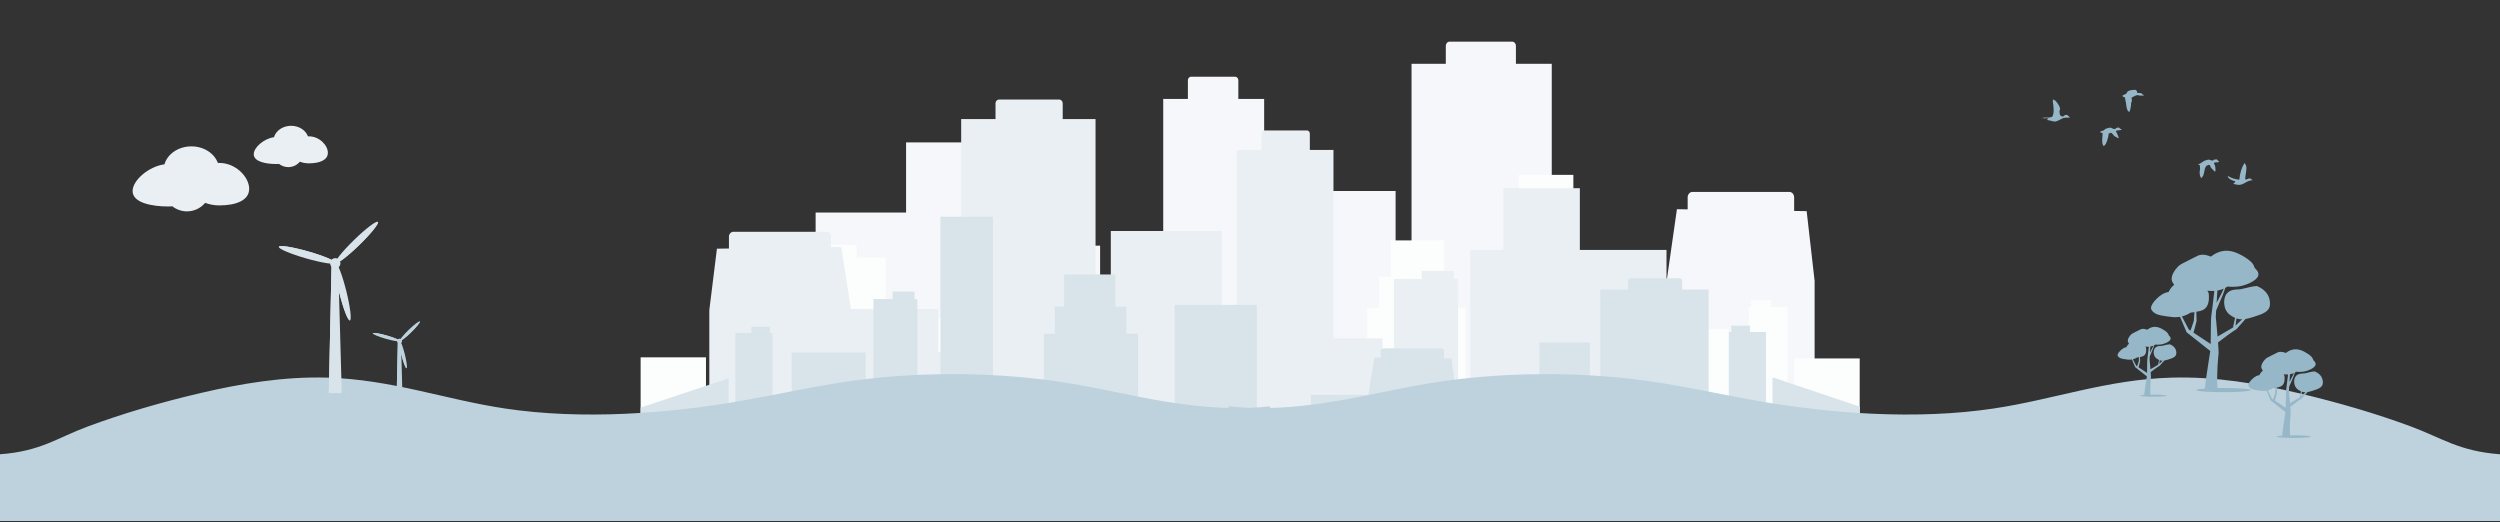 <svg width="1920" height="401" viewBox="0 0 1920 401" fill="none" xmlns="http://www.w3.org/2000/svg">
<rect x="0" y="0" width="1920" height="401" fill="#333333" stroke="none"/>
<path fill-rule="evenodd" clip-rule="evenodd" d="M1387.52 162.154L1377.9 162.003V151.44C1377.82 149.12 1376.13 147.312 1374.12 147.387H1299.91C1297.89 147.319 1296.21 149.127 1296.12 151.44V160.798L1287.88 160.67L1280.15 214.697H1210.02V252.141H1191.75V49.006H1164.22V35.129C1164.16 33.343 1162.86 31.942 1161.31 32.002H1113.29C1111.74 31.942 1110.44 33.343 1110.38 35.129V49.006H1084.06V282.692H1071.82V146.694H982.96V282.692H970.868V75.956H951.046V62.078C951.196 60.556 950.27 59.17 948.951 58.951H914.392C913.074 59.17 912.147 60.556 912.298 62.078V75.956H893.357V240.403H854.059V312.851H844.882V188.681H822.581V181.501H796.882V188.681H793.485V312.851H783.645V163.254H757.193V109.347H695.873V163.246H626.4V399.659H1393.62V215.737L1387.51 162.154H1387.52Z" fill="#F5F7FA"/>
<path fill-rule="evenodd" clip-rule="evenodd" d="M680.165 197.802H657.992V189.755C657.992 188.761 656.929 187.939 655.641 187.939H616.968C615.68 187.939 614.618 188.761 614.618 189.755V197.802H593.439V329.807H577.211V234.892H575.245V229.339H560.319V234.832H547.474V329.747H542.185V274.431H492V398.835H593.5V399.656H799.4V315.168H747.912V342.879H729.008V244.114H688.626V342.939H680.217V197.847L680.142 197.802H680.165Z" fill="#FCFDFD"/>
<path fill-rule="evenodd" clip-rule="evenodd" d="M794.463 399.658H1208.34V134.291H1166.31V338.85H1125.58V236.348H1116.7V212.631H1109.21V184.626H1068.15V212.631H1059.39V236.348H1049.96V301.827H1020.59V211.154H954.774V301.782H930.914V312.239H911.461V289.705H865.352L860.56 257.18H855.437V251.537C855.384 250.143 854.367 249.058 853.162 249.111H807C805.787 249.066 804.778 250.151 804.725 251.537V257.873H798.758L794.373 295.175V399.47L794.463 399.658Z" fill="#FCFDFD"/>
<path fill-rule="evenodd" clip-rule="evenodd" d="M1206.94 399.656H1327.6V252.718H1268.33V318.189H1262.09V206.104H1246.8V199.617H1229.2V206.104H1226.87V318.046H1206.81V399.573L1206.94 399.656Z" fill="#FCFDFD"/>
<path fill-rule="evenodd" clip-rule="evenodd" d="M1326.05 399.66H1428.25V275.279H1378.06V330.662H1372.77V235.747H1359.93V230.232H1345V235.747H1342.98V330.662H1326.06V399.667H1326.05V399.66Z" fill="#FCFDFD"/>
<path fill-rule="evenodd" clip-rule="evenodd" d="M550.611 190.989L559.826 190.861V181.572C559.901 179.53 561.521 177.94 563.449 178.001H634.557C636.485 177.94 638.105 179.53 638.18 181.572V189.807L646.076 189.694L653.482 237.241H720.679V270.196H738.181V91.418H764.558V79.206C764.618 77.631 765.861 76.403 767.353 76.456H813.364C814.856 76.403 816.106 77.631 816.159 79.206V91.418H841.376V297.062H853.106V177.383H938.242V297.062H949.829V115.136H968.823V102.923C968.68 101.582 969.569 100.362 970.827 100.173H1003.95C1005.21 100.369 1006.1 101.582 1005.95 102.923V115.136H1024.1V259.851H1061.76V323.605H1070.55V214.33H1091.92V208.009H1116.54V214.33H1119.79V323.597H1129.22V191.954H1154.56V144.519H1213.32V191.954H1279.88V399.993H544.757V238.138L550.611 190.982V190.989Z" fill="#EAEFF4"/>
<path fill-rule="evenodd" clip-rule="evenodd" d="M1229.09 222.375H1250.34V215.293C1250.34 214.419 1251.36 213.695 1252.59 213.695H1289.65C1290.87 213.695 1291.9 214.419 1291.9 215.293V222.375H1312.2V338.543H1327.75V255.012H1329.63V250.123H1343.93V254.952H1356.24V338.483H1361.3V289.805L1428.34 312.294V399.54L1312.64 399.999H1312.13H1114.84V325.652H1164.17V350.04H1182.28V263.127H1220.98V350.093H1229.03V222.412L1229.1 222.375H1229.09Z" fill="#D8E4EA"/>
<path fill-rule="evenodd" clip-rule="evenodd" d="M1118.87 399.994H722.298V166.474H762.576V346.486H801.603V256.288H810.116V235.418H817.289V210.774H856.632V235.418H865.017V256.288H874.058V313.909H902.198V234.115H965.266V313.871H988.132V323.07H1006.77V303.241H1050.95L1055.54 274.618H1060.44V269.653C1060.49 268.425 1061.47 267.476 1062.62 267.514H1106.86C1108.02 267.469 1108.99 268.425 1109.03 269.653V275.229H1114.75L1118.95 308.055V399.836L1118.86 400.001L1118.87 399.994Z" fill="#D8E4EA"/>
<path fill-rule="evenodd" clip-rule="evenodd" d="M723.645 399.991H608.026V270.683H664.819V328.304H670.793V229.66H685.447V223.957H702.316V229.66H704.546V328.176H723.766V399.916L723.645 399.991Z" fill="#D8E4EA"/>
<path fill-rule="evenodd" clip-rule="evenodd" d="M609.511 399.993H492V313.026L559.665 290.537V339.268H564.728V255.737H577.039V250.885H591.338V255.737H593.275V339.268H609.488V399.993H609.503H609.511Z" fill="#D8E4EA"/>
<path fill-rule="evenodd" clip-rule="evenodd" d="M1920 348.872C1888.46 346.551 1875.38 336.317 1851.5 327.497C1824.86 317.654 1795.63 309.012 1764.49 301.747C1734.72 294.803 1701.57 289.015 1667.45 290.029C1617.91 291.513 1577.73 306.735 1531.06 313.742C1472.44 322.544 1406.31 317.805 1348.92 307.722C1320.13 302.663 1292.63 296.297 1262.9 292.269C1210.09 285.103 1151.26 285.752 1099.45 294.083C1073.76 298.217 1049.93 304.13 1024.33 308.371C1008.76 310.95 992.065 312.888 975.407 313.315V312.052C970.171 312.657 964.855 313.039 959.495 313.244C954.134 313.039 948.818 312.657 943.582 312.052V313.315C926.916 312.879 910.232 310.95 894.656 308.371C869.059 304.13 845.234 298.217 819.539 294.083C767.734 285.752 708.902 285.094 656.087 292.269C626.37 296.306 598.859 302.663 570.072 307.722C512.676 317.805 446.561 322.544 387.934 313.742C341.258 306.735 301.077 291.505 251.549 290.029C217.437 289.006 184.291 294.803 154.503 301.747C123.369 309.003 94.139 317.654 67.497 327.497C43.618 336.317 31.542 346.551 0 348.872V400.139H1920V348.872Z" fill="#BDD2DC"/>
<path d="M252.516 301.863H262.474L259.719 202.208H254.651L252.516 301.863Z" fill="#D8E4EA"/>
<path d="M257.229 301.863H252.516L254.651 202.208H257.229V301.863Z" fill="#D8E4EA"/>
<path d="M257.707 202.006C256.635 200.894 263.05 192.919 272.025 184.196C281 175.465 289.152 169.285 290.215 170.397C291.287 171.508 284.872 179.484 275.897 188.215C266.921 196.946 258.77 203.126 257.707 202.014V202.006Z" fill="#D8E4EA"/>
<path d="M290.215 170.396L257.707 202.005C258.779 203.116 266.922 196.937 275.897 188.205C284.872 179.474 291.287 171.499 290.215 170.387V170.396Z" fill="#D8E4EA"/>
<path d="M257.706 202.004C257.29 203.489 247.198 201.906 235.175 198.474C223.152 195.033 213.751 191.05 214.168 189.556C214.593 188.071 224.676 189.654 236.699 193.095C248.722 196.536 258.132 200.519 257.706 202.004Z" fill="#D8E4EA"/>
<path d="M214.168 189.557L257.707 202.005C258.132 200.52 248.723 196.528 236.699 193.096C224.676 189.663 214.593 188.072 214.168 189.557Z" fill="#D8E4EA"/>
<path d="M257.705 202.005C259.194 201.631 262.871 211.19 265.919 223.353C268.967 235.516 270.225 245.688 268.727 246.061C267.23 246.435 263.553 236.877 260.514 224.713C257.466 212.55 256.208 202.378 257.705 202.005Z" fill="#D8E4EA"/>
<path d="M268.738 246.07L257.716 202.014C256.227 202.396 257.485 212.559 260.524 224.722C263.572 236.886 267.249 246.444 268.738 246.07Z" fill="#D8E4EA"/>
<path d="M253.57 202.21C253.57 204.388 255.333 206.158 257.504 206.158C259.675 206.158 261.438 204.388 261.438 202.21C261.438 200.032 259.675 198.262 257.504 198.262C255.333 198.262 253.57 200.032 253.57 202.21Z" fill="#D8E4EA"/>
<path d="M255.492 202.208C255.492 203.32 256.387 204.218 257.495 204.218C258.602 204.218 259.497 203.32 259.497 202.208C259.497 201.097 258.602 200.199 257.495 200.199C256.387 200.199 255.492 201.097 255.492 202.208Z" fill="#D8E4EA"/>
<path d="M304.516 309.329H309.256L307.945 261.974H305.535L304.516 309.329Z" fill="#BDD2DC"/>
<path d="M306.757 309.329H304.516L305.535 261.974H306.757V309.329Z" fill="#BDD2DC"/>
<path d="M306.986 261.877C306.481 261.353 309.52 257.556 313.791 253.413C318.053 249.26 321.925 246.326 322.439 246.851C322.944 247.375 319.905 251.172 315.634 255.315C311.372 259.459 307.5 262.402 306.986 261.868V261.877Z" fill="#BDD2DC"/>
<path d="M322.429 246.858L306.977 261.885C307.49 262.409 311.353 259.475 315.624 255.332C319.886 251.18 322.934 247.392 322.429 246.867V246.858Z" fill="#BDD2DC"/>
<path d="M306.986 261.877C306.791 262.579 301.989 261.832 296.283 260.196C290.568 258.56 286.102 256.667 286.297 255.964C286.501 255.262 291.294 256.009 297 257.645C302.715 259.281 307.181 261.174 306.986 261.877Z" fill="#BDD2DC"/>
<path d="M286.297 255.964L306.985 261.877C307.189 261.174 302.715 259.272 297 257.645C291.285 256.009 286.492 255.262 286.297 255.964Z" fill="#BDD2DC"/>
<path d="M306.987 261.878C307.696 261.7 309.441 266.243 310.894 272.023C312.338 277.802 312.941 282.639 312.232 282.817C311.523 282.995 309.778 278.451 308.325 272.672C306.88 266.892 306.278 262.055 306.987 261.878Z" fill="#BDD2DC"/>
<path d="M312.223 282.818L306.986 261.878C306.278 262.056 306.871 266.893 308.324 272.673C309.769 278.452 311.523 282.995 312.232 282.818H312.223Z" fill="#BDD2DC"/>
<path d="M305.02 261.975C305.02 263.015 305.852 263.851 306.889 263.851C307.926 263.851 308.759 263.015 308.759 261.975C308.759 260.943 307.926 260.099 306.889 260.099C305.852 260.099 305.02 260.943 305.02 261.975Z" fill="#BDD2DC"/>
<path d="M305.932 261.973C305.932 262.498 306.357 262.925 306.88 262.925C307.402 262.925 307.828 262.498 307.828 261.973C307.828 261.449 307.402 261.022 306.88 261.022C306.357 261.022 305.932 261.449 305.932 261.973Z" fill="#BDD2DC"/>
<path fill-rule="evenodd" clip-rule="evenodd" d="M1721.28 195.903C1713.48 191.635 1707.48 191.786 1702.03 194.48V194.471C1700.82 195.066 1699.42 195.969 1697.99 197.069C1694.27 195.536 1690.55 195.016 1687.6 196.535L1687.59 196.544C1685.27 197.74 1683.21 198.753 1681.41 199.641C1677.1 201.757 1674.24 203.161 1672.79 204.626C1670.73 206.707 1665.86 212.708 1668.68 217.038C1669.03 217.578 1669.35 218.104 1669.66 218.609L1669.75 218.75C1667.86 220.242 1666.46 222.161 1665.51 224.207C1664.18 224.405 1662.92 224.825 1661.7 225.423H1661.69C1657.63 227.423 1650.44 234.394 1652.27 237.773C1654.1 241.151 1658.1 242.138 1663.07 242.805C1663.99 242.929 1664.78 243.041 1665.46 243.14C1668.48 243.574 1669.69 243.747 1673.11 243.472C1673.48 243.442 1673.86 243.394 1674.26 243.327C1676.41 248.377 1679.31 255.15 1679.33 255.2L1697.48 269.551C1697.32 270.671 1697.04 272.435 1696.71 274.562L1696.71 274.563C1695.52 282.164 1693.6 294.396 1693.4 298.419C1689.34 298.711 1686.81 299.124 1686.81 299.584C1686.81 300.467 1696.2 301.184 1707.78 301.184C1719.36 301.184 1728.75 300.467 1728.75 299.584C1728.75 298.7 1719.36 297.983 1707.78 297.983C1706.14 297.983 1704.54 297.997 1703.01 298.025C1702.24 286.002 1703.69 273.023 1703.9 271.319C1703.99 270.633 1703.77 267.226 1703.44 263.006L1704.05 262.543C1708.16 259.402 1714.32 254.7 1717.32 253.003L1717.57 252.861L1724.56 244.987C1726.21 244.709 1728.06 244.217 1730.24 243.534C1738.42 240.973 1743.45 239.213 1743.36 233.006C1743.27 226.8 1739.67 222.328 1733.29 219.661C1730.58 219.763 1726.42 220.786 1723.56 221.49C1722.43 221.767 1721.51 221.994 1720.95 222.097C1720.41 222.201 1719.71 222.226 1718.92 222.254C1716.46 222.341 1713.1 222.46 1710.52 225.075C1707.11 228.534 1706.92 237.834 1712.73 241.907C1714.09 242.858 1715.32 243.593 1716.51 244.129C1715.95 246.777 1715.27 249.989 1714.94 251.53C1711.81 253.279 1706.74 256.283 1703.08 258.468C1702.46 251.001 1701.71 243.099 1701.69 243.178L1701.73 243.026L1702.03 238.11L1702.03 238.34L1707.24 226.213L1709.03 221.115C1709.72 220.75 1710.27 220.389 1710.66 220.073C1712.96 220.335 1714.82 220.375 1718.24 220.105C1724.21 219.634 1733.35 215.588 1734.3 211.791C1734.91 209.318 1733.62 207.943 1732.52 206.766C1731.92 206.137 1731.39 205.564 1731.22 204.91C1730.75 203.033 1729.09 200.179 1721.28 195.903ZM1675.73 243.016L1680.99 253.066L1682.31 253.944C1683.36 251.16 1684.88 246.245 1684.88 246.245L1685.33 239.714C1684.3 239.885 1683.29 240.022 1682.31 240.115C1680.58 241.351 1678.07 242.424 1675.73 243.016ZM1697.72 223.431C1696.81 223.351 1695.96 223.305 1695.15 223.287C1695.84 223.991 1696.32 224.91 1696.38 226.188C1696.59 230.287 1696.79 237.24 1689.45 238.894C1688.54 239.097 1687.66 239.285 1686.79 239.452L1686.99 246.476L1686.92 246.725C1686.76 247.339 1686.57 248.087 1686.36 248.907C1685.84 250.97 1685.21 253.484 1684.55 255.428L1697.8 264.2C1697.84 262.133 1697.86 259.561 1697.89 256.924V256.923V256.923V256.922V256.922C1697.95 250.877 1698.01 244.487 1698.23 243.053C1698.83 239.009 1699.81 230.63 1700.61 223.463C1699.67 223.522 1698.71 223.518 1697.72 223.431ZM1717.25 247.177C1717.37 246.293 1717.48 245.401 1717.6 244.563C1719.01 245.061 1720.41 245.28 1721.95 245.248L1716.87 250.079C1716.99 249.184 1717.12 248.186 1717.25 247.178L1717.25 247.177ZM1702.94 223.18L1702.37 232.541L1706.08 225.386L1707.78 221.722C1706.44 222.309 1704.79 222.852 1702.94 223.18ZM1660.54 252.674C1656.68 250.567 1653.72 250.647 1651.03 251.972L1651.02 251.963C1650.42 252.26 1649.73 252.71 1649.02 253.258C1647.18 252.503 1645.35 252.247 1643.89 252.995H1643.9C1642.75 253.587 1641.73 254.089 1640.83 254.528L1640.83 254.528C1638.71 255.571 1637.31 256.261 1636.59 256.987C1635.57 258.018 1633.17 260.979 1634.56 263.113C1634.73 263.38 1634.89 263.64 1635.05 263.89L1635.09 263.963C1634.16 264.7 1633.47 265.647 1633 266.657C1632.34 266.754 1631.72 266.961 1631.11 267.256V267.265C1629.11 268.252 1625.56 271.701 1626.46 273.364C1627.36 275.027 1629.34 275.516 1631.79 275.845C1632.25 275.906 1632.64 275.962 1632.98 276.011L1632.98 276.011C1634.47 276.225 1635.06 276.311 1636.75 276.174C1636.93 276.159 1637.12 276.135 1637.31 276.102C1638.38 278.595 1639.81 281.934 1639.82 281.962L1648.78 289.038C1648.7 289.555 1648.58 290.345 1648.43 291.296L1648.43 291.296C1647.84 295.042 1646.86 301.293 1646.76 303.294C1644.76 303.439 1643.51 303.643 1643.51 303.87C1643.51 304.307 1648.15 304.662 1653.87 304.662C1659.59 304.662 1664.22 304.307 1664.22 303.87C1664.22 303.433 1659.59 303.079 1653.87 303.079C1653.06 303.079 1652.27 303.086 1651.51 303.1C1651.13 297.161 1651.85 290.75 1651.95 289.911C1651.99 289.571 1651.89 287.894 1651.73 285.815L1652.06 285.562C1654.09 284.011 1657.1 281.71 1658.58 280.878L1658.7 280.806L1662.16 276.911C1662.97 276.773 1663.88 276.53 1664.96 276.192C1669 274.929 1671.48 274.058 1671.43 270.99C1671.39 267.923 1669.62 265.718 1666.46 264.402V264.411C1665.13 264.462 1663.08 264.963 1661.67 265.31L1661.67 265.31L1661.67 265.31L1661.67 265.31L1661.67 265.31C1661.11 265.447 1660.65 265.56 1660.37 265.611C1660.1 265.663 1659.75 265.676 1659.36 265.689H1659.36H1659.36H1659.36H1659.36H1659.36C1658.14 265.732 1656.49 265.79 1655.22 267.078C1653.54 268.785 1653.44 273.373 1656.31 275.391C1656.98 275.861 1657.59 276.224 1658.18 276.489C1657.9 277.799 1657.57 279.388 1657.4 280.147C1655.86 281.011 1653.36 282.493 1651.55 283.572C1651.24 279.882 1650.87 275.974 1650.86 276.013L1650.88 275.933L1651.03 273.494V273.631L1653.6 267.647L1654.48 265.126C1654.82 264.945 1655.09 264.766 1655.28 264.61C1656.42 264.742 1657.34 264.762 1659.03 264.624C1661.97 264.384 1666.49 262.393 1666.96 260.516C1667.27 259.294 1666.63 258.615 1666.08 258.035C1665.79 257.725 1665.53 257.442 1665.45 257.12C1665.22 256.195 1664.39 254.782 1660.54 252.674ZM1638.04 275.949L1640.63 280.904L1641.29 281.339C1641.8 279.966 1642.56 277.525 1642.56 277.525L1642.78 274.321C1642.27 274.405 1641.77 274.473 1641.29 274.519C1640.43 275.127 1639.19 275.656 1638.04 275.949ZM1644.81 273.915C1644.37 274.015 1643.93 274.108 1643.5 274.19L1643.61 277.64L1643.57 277.765C1643.49 278.066 1643.4 278.432 1643.3 278.833C1643.04 279.857 1642.72 281.108 1642.4 282.073L1648.94 286.405C1648.96 285.381 1648.97 284.102 1648.98 282.79V282.79L1648.98 282.79C1649.01 279.806 1649.04 276.652 1649.15 275.942C1649.45 273.95 1649.93 269.821 1650.32 266.285C1649.86 266.314 1649.38 266.312 1648.9 266.269C1648.44 266.23 1648.02 266.207 1647.63 266.198C1647.97 266.546 1648.21 267.002 1648.24 267.638C1648.34 269.665 1648.44 273.097 1644.81 273.915ZM1658.54 278.001L1658.54 277.996C1658.6 277.558 1658.66 277.117 1658.71 276.702C1659.41 276.949 1660.11 277.058 1660.87 277.042L1658.35 279.432C1658.41 278.992 1658.48 278.502 1658.54 278.006L1658.54 278.003L1658.54 278.003L1658.54 278.002L1658.54 278.001ZM1651.48 266.145L1651.2 270.766L1653.02 267.238L1653.86 265.426C1653.2 265.715 1652.39 265.983 1651.48 266.145ZM1770.16 270.343C1765.27 267.667 1761.51 267.765 1758.09 269.454H1758.08C1757.32 269.828 1756.44 270.396 1755.54 271.088C1753.22 270.133 1750.89 269.812 1749.05 270.761V270.744C1747.61 271.49 1746.32 272.122 1745.19 272.677C1742.49 274.007 1740.69 274.889 1739.78 275.812C1738.48 277.119 1735.44 280.88 1737.2 283.592C1737.42 283.928 1737.62 284.255 1737.81 284.569L1737.81 284.569L1737.81 284.57L1737.81 284.57L1737.81 284.57L1737.81 284.57L1737.81 284.57L1737.81 284.57L1737.81 284.57L1737.87 284.669C1736.69 285.602 1735.81 286.803 1735.22 288.083C1734.38 288.206 1733.58 288.469 1732.81 288.846V288.854C1730.27 290.108 1725.76 294.474 1726.91 296.59C1728.06 298.706 1730.56 299.32 1733.68 299.737C1734.26 299.815 1734.75 299.886 1735.18 299.948L1735.19 299.948C1737.07 300.22 1737.83 300.329 1739.97 300.155C1740.2 300.137 1740.44 300.107 1740.68 300.066C1742.04 303.231 1743.85 307.476 1743.86 307.51L1755.25 316.51C1755.15 317.201 1754.98 318.279 1754.77 319.578L1754.77 319.579C1754.03 324.333 1752.82 332.049 1752.69 334.591C1750.15 334.774 1748.56 335.034 1748.56 335.322C1748.56 335.877 1754.44 336.327 1761.7 336.327C1768.95 336.327 1774.84 335.877 1774.84 335.322C1774.84 334.767 1768.95 334.318 1761.7 334.318C1760.67 334.318 1759.67 334.327 1758.71 334.344C1758.22 326.808 1759.13 318.672 1759.27 317.61C1759.32 317.18 1759.19 315.043 1758.98 312.397L1759.35 312.113L1759.35 312.113C1761.93 310.144 1765.79 307.197 1767.67 306.139L1767.82 306.05L1772.21 301.107C1773.24 300.933 1774.4 300.626 1775.76 300.2C1780.89 298.591 1784.03 297.497 1783.98 293.603C1783.93 289.709 1781.68 286.908 1777.67 285.236L1777.68 285.236H1777.67L1777.67 285.236C1775.97 285.302 1773.36 285.946 1771.56 286.388C1770.87 286.559 1770.29 286.701 1769.95 286.765C1769.6 286.83 1769.17 286.846 1768.67 286.863C1767.13 286.917 1765.03 286.991 1763.41 288.632C1761.27 290.802 1761.15 296.626 1764.79 299.178C1765.64 299.774 1766.41 300.235 1767.16 300.571C1766.81 302.236 1766.38 304.255 1766.18 305.219C1764.22 306.313 1761.05 308.193 1758.75 309.562C1758.36 304.893 1757.9 299.951 1757.89 299.978L1757.91 299.88L1758.09 296.937L1761.36 289.344L1762.48 286.158C1762.91 285.924 1763.27 285.694 1763.51 285.493C1764.95 285.656 1766.12 285.68 1768.25 285.512C1771.99 285.21 1777.72 282.684 1778.32 280.302C1778.7 278.756 1777.89 277.892 1777.2 277.154C1776.83 276.758 1776.49 276.399 1776.39 275.989C1776.09 274.807 1775.05 273.02 1770.16 270.343ZM1741.6 299.873L1744.9 306.176L1745.72 306.72C1746.38 304.974 1747.33 301.899 1747.33 301.899L1747.61 297.811C1746.97 297.918 1746.34 298.003 1745.73 298.061C1744.65 298.835 1743.07 299.504 1741.6 299.873ZM1750.2 297.293C1749.64 297.422 1749.08 297.54 1748.53 297.645L1748.66 302.05L1748.62 302.201C1748.51 302.598 1748.39 303.085 1748.25 303.619L1748.25 303.622L1748.25 303.623L1748.25 303.624L1748.25 303.624C1747.93 304.905 1747.54 306.454 1747.13 307.655L1755.45 313.157C1755.47 311.853 1755.49 310.228 1755.5 308.562V308.56L1755.5 308.558L1755.5 308.555L1755.5 308.551V308.551C1755.54 304.774 1755.58 300.795 1755.72 299.898C1756.1 297.366 1756.71 292.113 1757.21 287.62C1756.62 287.658 1756.02 287.655 1755.4 287.602C1754.82 287.55 1754.29 287.521 1753.78 287.51C1754.21 287.95 1754.51 288.526 1754.55 289.327C1754.68 291.896 1754.81 296.253 1750.2 297.293ZM1767.63 302.488C1767.7 301.932 1767.77 301.37 1767.84 300.843C1768.73 301.155 1769.61 301.292 1770.58 301.271L1767.39 304.301C1767.46 303.741 1767.55 303.118 1767.63 302.488L1767.63 302.488ZM1758.67 287.442L1758.32 293.289L1760.62 288.828L1761.69 286.537C1760.85 286.901 1759.82 287.238 1758.67 287.442Z" fill="#96B7C7"/>
<path fill-rule="evenodd" clip-rule="evenodd" d="M1641.37 71.33L1644.53 71.543C1644.81 71.976 1645.21 72.249 1645.61 72.52C1645.99 72.78 1646.37 73.039 1646.64 73.439H1643.05C1641.63 72.303 1638.92 73.935 1637.46 74.811C1637.26 74.932 1637.08 75.039 1636.94 75.122C1636.98 75.308 1637.02 75.481 1637.07 75.649L1637.07 75.649L1637.07 75.65L1637.07 75.65C1637.27 76.427 1637.43 77.067 1637.15 78.073L1636.72 78.915C1636.7 81.174 1636.3 84.248 1635.24 86.091C1635.15 86.012 1635.13 86.003 1635.12 86.002L1635.12 86.002L1635.12 86.001C1635.12 86 1635.13 85.99 1635.03 85.879C1633.5 84.979 1633.2 82.635 1632.91 80.353C1632.76 79.151 1632.61 77.966 1632.28 77.019C1632.19 76.735 1632.17 76.398 1632.15 76.067C1632.11 75.498 1632.08 74.944 1631.66 74.697C1631.52 74.606 1631.28 74.549 1631.03 74.491C1630.78 74.431 1630.52 74.371 1630.39 74.272C1630.2 74.027 1630.19 73.79 1630.18 73.338L1630.18 73.217C1630.44 73.097 1630.73 72.981 1631.03 72.861L1631.03 72.861C1631.69 72.602 1632.38 72.326 1632.92 71.95C1633.1 71.673 1633.27 71.392 1633.45 71.112L1633.45 71.112L1633.45 71.111L1633.45 71.109L1633.45 71.109C1633.62 70.828 1633.8 70.546 1633.98 70.267C1635.46 69.177 1637.79 69.018 1640.3 69C1640.47 69.246 1640.63 69.408 1640.77 69.55C1641.13 69.91 1641.36 70.147 1641.36 71.321L1641.37 71.33ZM1572.38 92.213V91.372C1572.77 91.132 1572.98 90.911 1573.22 90.53H1573.01C1572.29 91.061 1569.45 90.92 1568.58 90.743V90.53H1568.79C1569.18 90.32 1570.28 90.312 1571.51 90.303C1573.25 90.29 1575.27 90.274 1575.97 89.688C1577.92 87.898 1577.1 80.606 1576.6 78.507V76.611C1576.7 76.531 1576.71 76.523 1576.72 76.521L1576.72 76.521L1576.72 76.521C1576.72 76.519 1576.72 76.509 1576.81 76.398C1576.94 76.441 1577 76.458 1577.04 76.468C1577.07 76.475 1577.08 76.478 1577.09 76.485C1577.1 76.491 1577.11 76.501 1577.13 76.52C1577.15 76.539 1577.19 76.567 1577.24 76.611C1579.07 77.08 1581.59 81.041 1582.09 82.937C1582.24 83.501 1582.03 84.195 1581.85 84.773L1581.85 84.773L1581.85 84.773L1581.85 84.773C1581.77 85.038 1581.69 85.278 1581.67 85.471C1581.61 85.867 1581.74 86.446 1581.87 87.04C1581.97 87.521 1582.08 88.012 1582.09 88.421C1582.32 88.573 1582.49 88.716 1582.65 88.846C1583.1 89.221 1583.4 89.475 1584.63 89.475C1585.2 88.519 1586.02 88.2 1587.58 88.209C1587.84 88.633 1588.22 88.9 1588.59 89.162C1589.03 89.47 1589.46 89.772 1589.68 90.317C1589.22 90.357 1588.67 90.357 1588.08 90.357H1588.08H1588.08H1588.08C1586.84 90.356 1585.44 90.356 1584.41 90.743C1583.64 91.031 1582.91 91.433 1582.17 91.841C1581.15 92.397 1580.12 92.965 1578.93 93.276C1577.94 93.537 1576.47 93.141 1575.07 92.762C1574.08 92.495 1573.13 92.237 1572.39 92.222L1572.38 92.213ZM1615.84 112.033C1617.5 111.528 1619.5 105.034 1619.43 102.544V102.535C1620.12 102.455 1620.7 102.269 1621.11 101.906C1621.93 102.176 1622.43 102.819 1622.92 103.454C1623.27 103.902 1623.61 104.345 1624.06 104.653C1624.41 104.891 1624.78 105.062 1625.15 105.23C1625.67 105.472 1626.18 105.708 1626.6 106.132C1626.7 106.114 1626.77 106.102 1626.83 106.094C1627.03 106.064 1627.04 106.063 1627.23 105.92C1627.32 105.769 1625.4 101.153 1624.9 100.648C1625.15 100.196 1628.59 99.859 1629.33 99.806V99.381C1628.52 98.991 1627.79 98.53 1627.23 97.901C1626.24 97.972 1625.57 98.14 1624.9 98.53L1624.69 98.956C1623.69 99.365 1623.01 98.989 1622.31 98.602C1621.66 98.243 1621 97.875 1620.05 98.114C1619.9 98.151 1619.72 98.195 1619.52 98.243C1618.75 98.426 1617.68 98.683 1617.1 98.956C1616.84 99.076 1616.57 99.321 1616.29 99.569C1615.99 99.83 1615.7 100.095 1615.41 100.222C1615.08 100.377 1614.73 100.461 1614.4 100.543C1613.93 100.658 1613.48 100.768 1613.09 101.064C1612.94 101.25 1612.94 101.251 1612.91 101.482C1612.9 101.537 1612.89 101.606 1612.88 101.693C1613.59 101.729 1613.98 101.791 1614.36 102.119L1614.79 102.331C1614.77 103.055 1614.71 103.892 1614.65 104.767L1614.65 104.767C1614.44 107.697 1614.2 111.058 1615.63 112.033V112.246C1615.8 112.333 1615.8 112.26 1615.81 112.17C1615.81 112.122 1615.81 112.07 1615.84 112.033ZM1689.47 126.813L1689.46 126.811L1689.46 126.795L1689.47 126.813ZM1689.46 126.811L1688.41 126.6V126.175C1689.42 125.823 1690.36 125.178 1691.27 124.552L1691.27 124.552C1691.88 124.139 1692.47 123.735 1693.06 123.428C1693.68 123.109 1696.09 122.587 1696.22 122.587C1696.61 122.587 1697.04 122.749 1697.49 122.92C1698.16 123.176 1698.88 123.45 1699.6 123.216C1699.69 123.184 1699.86 123.038 1700.03 122.894C1700.19 122.757 1700.35 122.621 1700.44 122.587C1700.79 122.551 1701.14 122.516 1701.49 122.48C1701.84 122.445 1702.2 122.409 1702.55 122.374C1702.73 122.858 1703.05 123.07 1703.36 123.28C1703.73 123.531 1704.09 123.778 1704.23 124.483H1703.8C1703.46 124.716 1702.85 124.704 1702.23 124.692C1701.6 124.68 1700.98 124.668 1700.64 124.908C1700.45 125.153 1700.45 125.39 1700.43 125.842L1700.43 125.962C1701.47 126.981 1701.51 129.4 1701.48 131.447C1701.43 131.465 1701.39 131.481 1701.35 131.495C1701.14 131.574 1701.05 131.607 1700.64 131.659C1700.26 131.033 1699.67 130.471 1699.1 129.921C1698.75 129.585 1698.4 129.253 1698.11 128.913C1697.88 128.648 1697.75 128.271 1697.63 127.894C1697.53 127.578 1697.43 127.263 1697.27 127.017C1697.07 126.735 1696.83 126.695 1696.45 126.633C1696.38 126.62 1696.3 126.607 1696.21 126.591C1695.98 126.797 1695.67 126.891 1695.36 126.984C1694.94 127.111 1694.52 127.236 1694.31 127.646C1693.44 128.71 1693.15 130.247 1692.86 131.801C1692.64 132.924 1692.43 134.056 1691.99 135.026C1691.78 135.305 1691.57 135.587 1691.36 135.868C1691.15 136.149 1690.94 136.431 1690.73 136.71H1690.3V136.284C1689.11 134.76 1689.17 131.863 1689.67 129.746L1689.46 126.811ZM1724.1 125.504C1724.05 125.446 1723.94 125.435 1723.64 125.333V125.324C1721.63 128.753 1720.25 132.732 1719.84 137.773C1719.72 137.873 1719.72 137.866 1719.72 137.866C1719.72 137.866 1719.72 137.874 1719.63 137.986C1716.23 137.569 1713.97 136.86 1711.61 135.452C1711.46 135.354 1711.42 135.364 1711.28 135.392C1711.18 135.413 1711.04 135.444 1710.77 135.452C1711.59 137.445 1714.45 138.774 1716.68 139.253C1716.55 140.165 1716.24 140.342 1715.41 140.52C1715.42 140.6 1715.42 140.67 1715.43 140.732C1715.45 141.051 1715.46 141.153 1715.62 141.361C1715.81 141.494 1716.01 141.496 1716.25 141.498C1716.44 141.5 1716.65 141.503 1716.89 141.574C1720.31 142.61 1722.26 141.504 1724.35 140.323C1725.92 139.434 1727.57 138.502 1729.97 138.411V138.198C1729.19 137.862 1728.59 137.516 1728.07 136.931C1727.45 136.957 1726.77 137.227 1726.17 137.465C1725.53 137.72 1724.98 137.938 1724.7 137.773H1724.27C1724.28 136.626 1724.5 135.237 1724.73 133.804C1725.22 130.72 1725.74 127.439 1724.27 125.962C1724.16 125.669 1724.16 125.563 1724.1 125.504Z" fill="#96B7C7"/>
<path fill-rule="evenodd" clip-rule="evenodd" d="M146.981 112.406C156.534 112.406 164.62 117.768 167.325 125.156C167.697 125.143 168.072 125.137 168.449 125.137C181.11 125.137 191.37 135.99 191.37 144.992V145.001C191.37 154.003 181.11 157.742 168.449 157.742C164.508 157.742 160.8 157.035 157.562 155.79C154.229 159.784 149.213 162.325 143.604 162.325C139.368 162.325 135.47 160.876 132.38 158.446C131.402 158.532 130.405 158.577 129.393 158.577C116.457 158.577 101.838 155.733 101.838 146.731C101.838 138.442 114.233 127.824 126.296 126.194C128.596 118.276 136.985 112.406 146.981 112.406Z" fill="#EAEFF4"/>
<path fill-rule="evenodd" clip-rule="evenodd" d="M223.577 96.607C229.653 96.607 234.795 100.019 236.512 104.719C236.75 104.711 236.989 104.707 237.229 104.707C245.283 104.707 251.804 111.609 251.804 117.333C251.804 123.056 245.283 125.44 237.229 125.44C234.719 125.44 232.357 124.989 230.296 124.194C228.177 126.732 224.989 128.346 221.425 128.346C218.736 128.346 216.262 127.427 214.299 125.887C213.676 125.943 213.04 125.971 212.395 125.971C204.164 125.971 194.879 124.164 194.879 118.44C194.879 113.17 202.759 106.412 210.426 105.375C211.888 100.34 217.221 96.607 223.577 96.607Z" fill="#EAEFF4"/>
</svg>
